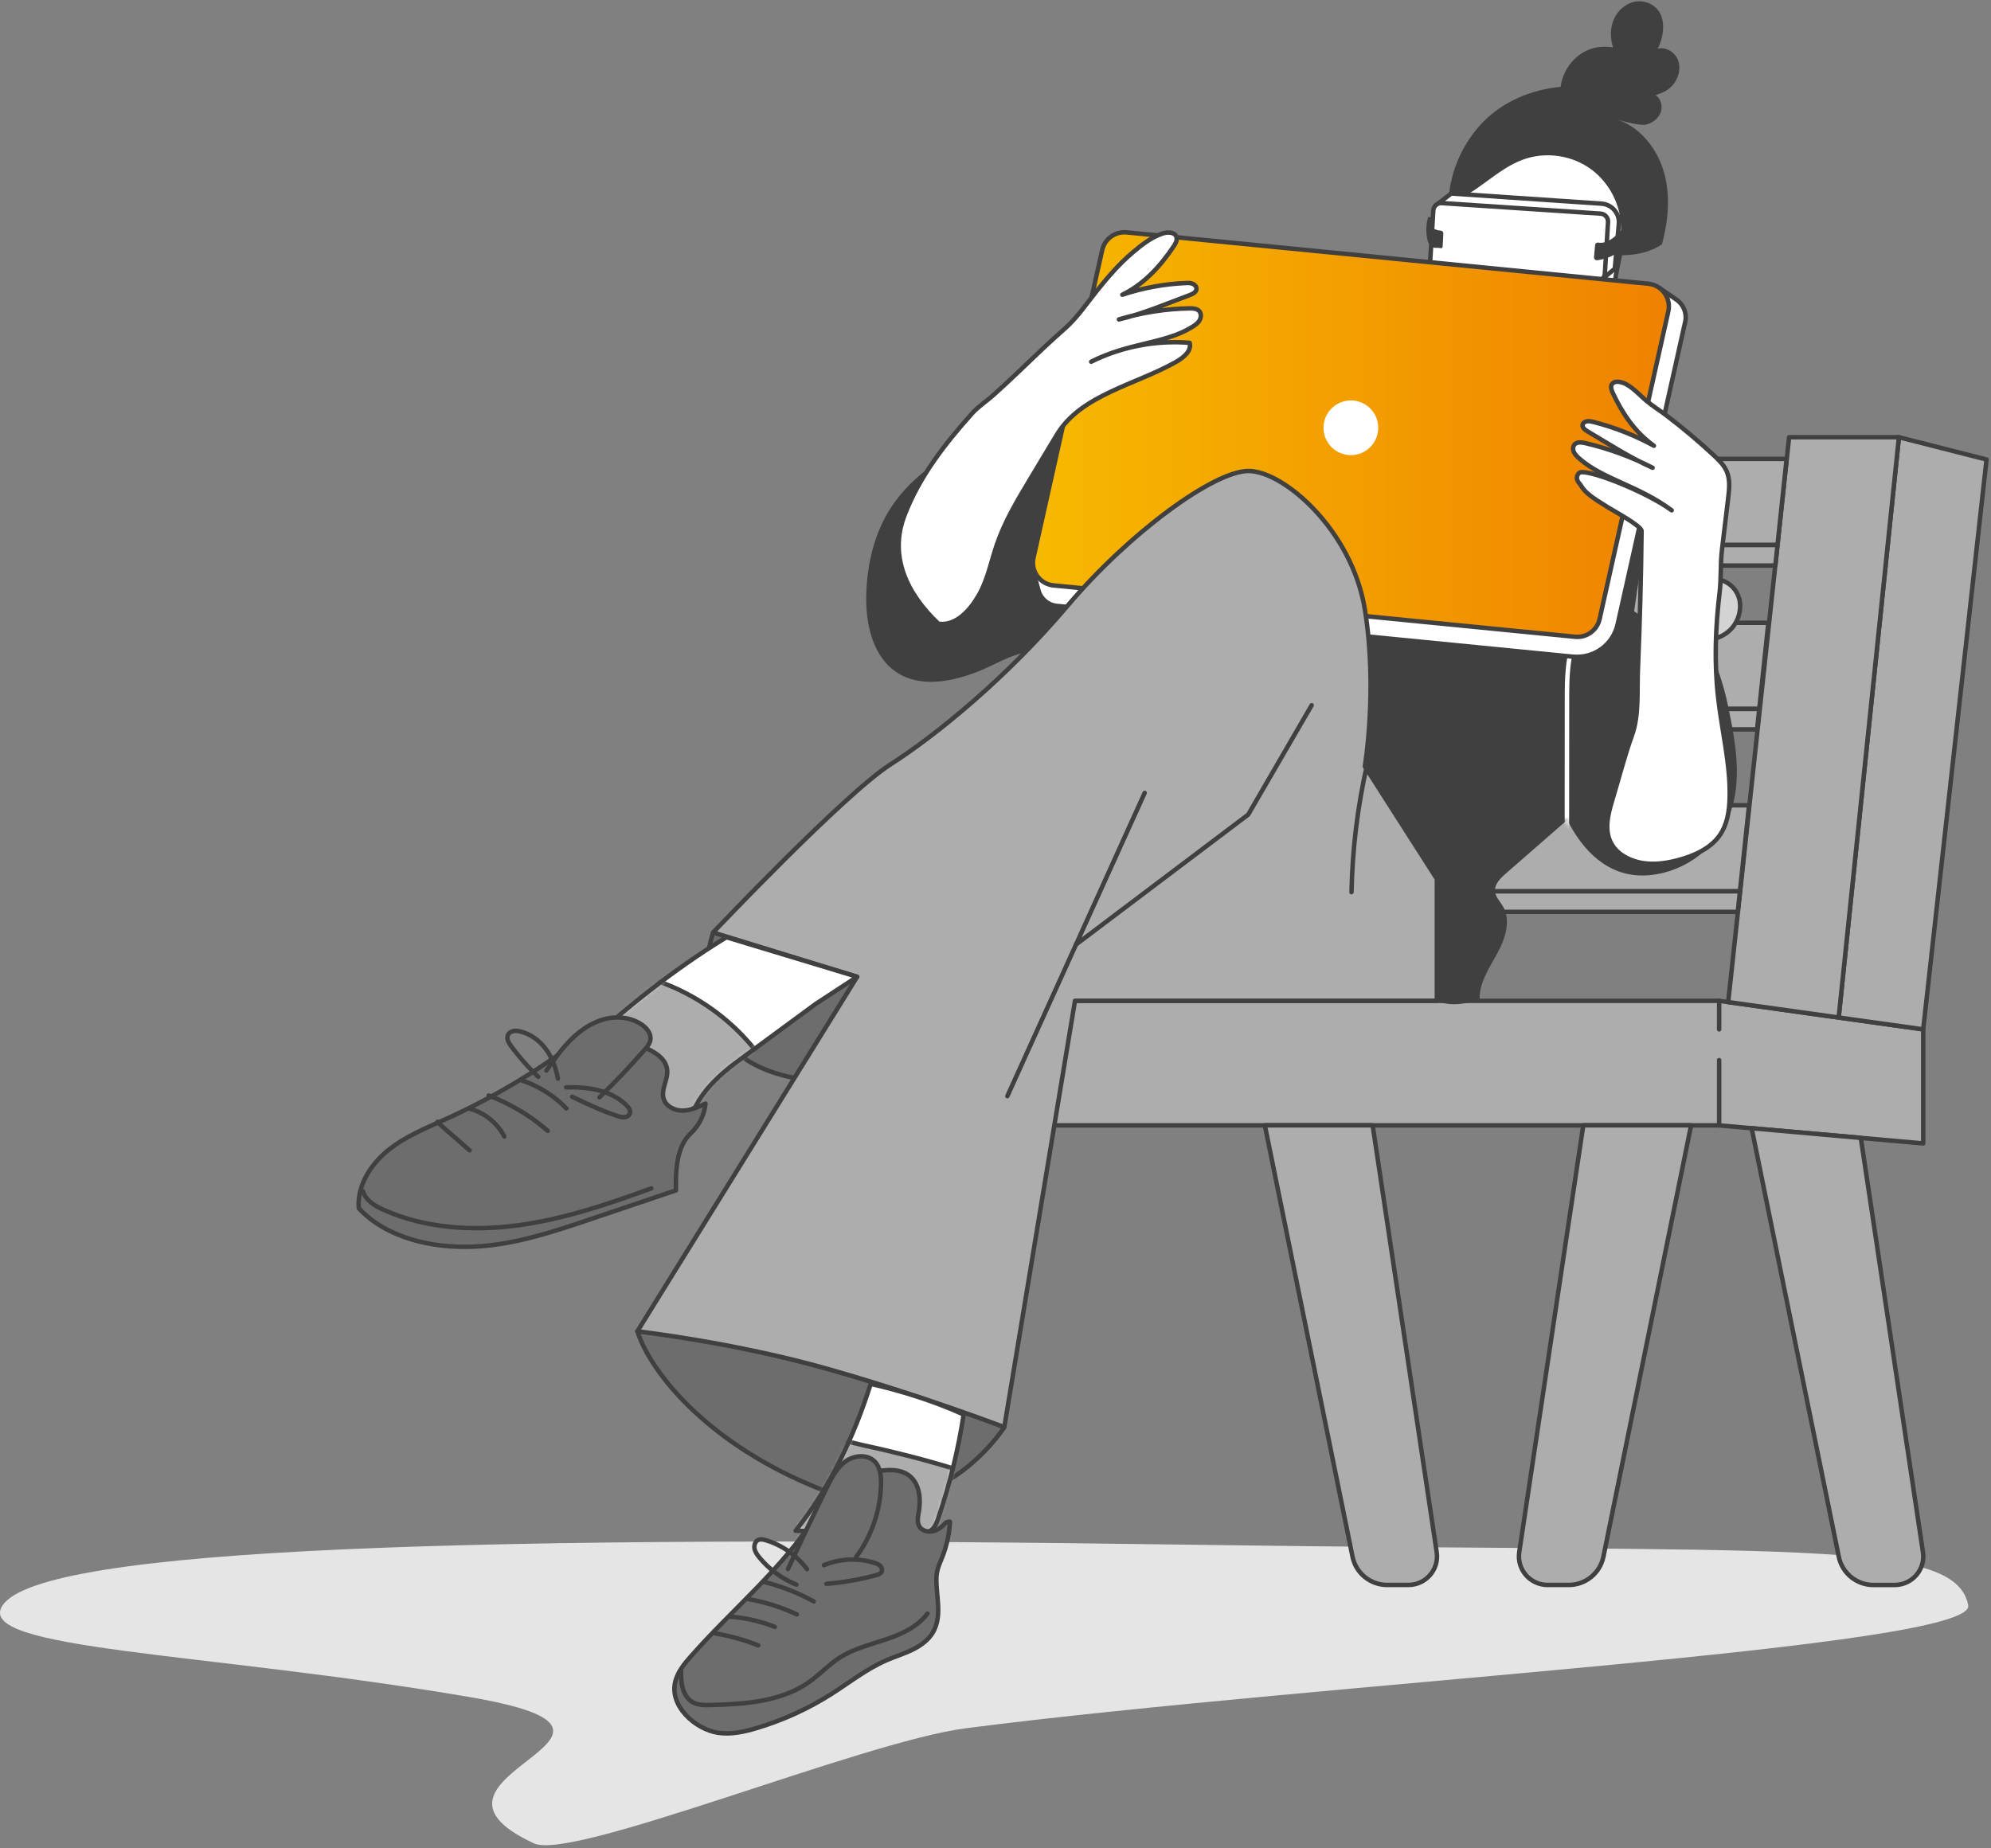 <?xml version="1.0" encoding="UTF-8"?>
<svg xmlns="http://www.w3.org/2000/svg" width="447" height="415" viewBox="0 0 447 415" fill="none">
  <rect x="0" y="0" width="447" height="415" fill="#808080" stroke="none"/>
  <path d="M269.894 346.922C400.924 348.817 438.948 345.202 441.886 360.486C443.721 370.029 296.031 377.903 216.835 388.103C193.678 391.085 128.554 417.984 119.881 413.957C86.975 398.68 155.137 389.562 105.19 381.052C46.008 370.967 -6.198 370.539 0.597 360.485C9.403 347.457 106.107 344.553 269.894 346.922Z" fill="#E5E5E5"></path>
  <path d="M385.964 224.75H184.564V252.719H385.964L431.783 256.77V231.16L385.964 224.75Z" fill="#ADADAD" stroke="#404040" stroke-linecap="round" stroke-linejoin="round"></path>
  <path d="M385.963 252.717V238.062" stroke="#404040" stroke-linecap="round" stroke-linejoin="round"></path>
  <path d="M385.963 224.75V231.16" stroke="#404040" stroke-linecap="round" stroke-linejoin="round"></path>
  <path d="M283.97 252.713L303.656 349.58C304.407 353.27 307.65 355.923 311.425 355.923H316.199C320.127 355.923 323.132 352.433 322.552 348.553L308.173 252.703H283.97V252.713Z" fill="#ADADAD" stroke="#404040" stroke-linecap="round" stroke-linejoin="round"></path>
  <path d="M393.268 253.369L412.829 349.59C413.581 353.28 416.824 355.933 420.599 355.933H425.373C429.3 355.933 432.306 352.443 431.725 348.563L417.774 255.528L393.277 253.359L393.268 253.369Z" fill="#ADADAD" stroke="#404040" stroke-linecap="round" stroke-linejoin="round"></path>
  <path d="M224.315 252.713L204.63 349.58C203.878 353.27 200.635 355.923 196.86 355.923H192.086C188.159 355.923 185.153 352.433 185.733 348.553L200.112 252.703H224.315V252.713Z" fill="#ADADAD" stroke="#404040" stroke-linecap="round" stroke-linejoin="round"></path>
  <path d="M379.668 252.713L359.983 349.58C359.231 353.27 355.988 355.923 352.213 355.923H347.439C343.512 355.923 340.506 352.433 341.087 348.553L355.465 252.703H379.668V252.713Z" fill="#ADADAD" stroke="#404040" stroke-linecap="round" stroke-linejoin="round"></path>
  <path d="M446 103.19L426.324 98.188L412.801 228.501L431.783 231.154L446 103.19Z" fill="#ADADAD" stroke="#404040" stroke-linecap="round" stroke-linejoin="round"></path>
  <path d="M426.324 98.188H401.674L387.999 225.03L412.801 228.501L426.324 98.188Z" fill="#ADADAD" stroke="#404040" stroke-linecap="round" stroke-linejoin="round"></path>
  <path d="M397.015 139.859H325.719V159.193H394.97L397.015 139.859Z" fill="#ADADAD" stroke="#404040" stroke-linecap="round" stroke-linejoin="round"></path>
  <path d="M394.485 163.796H328.392L325.719 159.203H394.97L394.485 163.796Z" fill="#ADADAD" stroke="#404040" stroke-linecap="round" stroke-linejoin="round"></path>
  <path d="M401.115 103.047H329.81V122.38H399.07L401.115 103.047Z" fill="#ADADAD" stroke="#404040" stroke-linecap="round" stroke-linejoin="round"></path>
  <path d="M398.585 126.993H332.482L329.81 122.391H399.07L398.585 126.993Z" fill="#ADADAD" stroke="#404040" stroke-linecap="round" stroke-linejoin="round"></path>
  <path d="M392.678 180.836H321.383V200.169H390.634L392.678 180.836Z" fill="#ADADAD" stroke="#404040" stroke-linecap="round" stroke-linejoin="round"></path>
  <path d="M390.149 204.767H324.055L321.383 200.164H390.634L390.149 204.767Z" fill="#ADADAD" stroke="#404040" stroke-linecap="round" stroke-linejoin="round"></path>
  <path d="M373.145 54.824C374.534 49.594 375.066 44.002 373.611 38.79C372.156 33.579 368.495 28.805 363.407 26.951C364.796 27.34 368.333 28.339 369.722 27.94C371.11 27.54 372.366 26.561 372.851 25.201C373.336 23.841 372.898 22.148 371.69 21.368C373.459 20.788 374.819 20.17 375.903 18.658C376.987 17.146 377.396 15.082 376.673 13.37C375.951 11.659 373.973 10.479 372.166 10.927C373.393 8.663 373.878 5.42 372.765 3.1C371.823 1.131 369.456 0.028 367.297 0.342C365.138 0.656 363.255 2.244 362.361 4.241C361.458 6.238 361.477 8.568 362.152 10.651C359.366 10.194 356.788 10.689 354.525 12.382C352.262 14.074 350.731 16.699 350.379 19.504C343.931 20.104 337.588 22.7 333.052 27.312C328.516 31.934 325.691 38.182 325.225 44.639C325.919 45.542 327.156 47.007 328.297 47.074C329.438 47.14 330.56 46.855 331.663 46.541C338.206 44.687 344.407 41.624 349.865 37.564C349.77 40.806 349.865 44.306 350.607 47.463C351.349 50.621 353.022 53.702 355.761 55.442C358.234 57.011 361.287 57.344 364.216 57.316C367.268 57.287 370.682 56.621 373.145 54.834V54.824Z" fill="#404040"></path>
  <path d="M364.387 50.09C364.035 44.869 361.096 39.886 356.703 37.052C352.309 34.208 346.556 33.581 341.658 35.407C335.762 37.594 331.435 42.91 325.529 45.04C324.303 49.672 323.047 54.75 325.044 59.105C326.376 62.006 329.01 64.165 331.929 65.458C334.849 66.751 338.054 67.236 341.24 67.484C348.315 68.044 355.476 67.465 362.371 65.781C362.466 60.541 364.748 55.33 364.387 50.099V50.09Z" fill="white" stroke="#404040" stroke-linecap="round" stroke-linejoin="round"></path>
  <path d="M276.81 118.047C274.176 129.411 271.532 140.775 268.898 152.14" stroke="#404040" stroke-linecap="round" stroke-linejoin="round"></path>
  <path d="M283.782 117.938C283.211 124.081 283.553 130.3 284.79 136.339" stroke="#404040" stroke-linecap="round" stroke-linejoin="round"></path>
  <path d="M245.827 82.919C239.037 89.319 230.25 93.047 221.891 97.164C213.532 101.282 205.078 106.199 199.999 114.025C196.271 119.769 194.664 126.702 194.484 133.549C194.312 140.159 195.948 147.614 201.549 151.133C206.884 154.48 213.874 153.063 219.723 150.743C223.089 149.402 226.694 147.148 230.231 146.521C234.026 145.845 238.8 146.73 242.604 147.158C251.01 148.109 259.322 150.163 267.044 153.672C278.874 159.055 289.288 168.013 295.146 179.605C297.932 185.131 299.682 191.179 302.982 196.419C307.318 203.323 314.222 208.62 317.237 216.19C318.331 218.929 318.987 222.077 321.288 223.921C324.236 226.299 328.525 225.538 332.206 224.644C331.987 220.878 334.279 217.502 336.095 214.202C337.921 210.902 339.319 206.737 337.407 203.494C336.77 202.41 335.772 201.459 335.648 200.204C335.486 198.587 336.818 197.256 338.045 196.191C342.657 192.168 347.26 188.145 351.872 184.123C355.429 191.246 361.106 196.78 369.066 196.6C377.026 196.419 384.671 191.312 387.886 184.028C391.433 176.001 389.693 166.748 387.886 158.161C385.689 147.69 381.001 140.159 376.702 130.363C372.185 120.074 370.207 108.69 370.977 97.478C371.158 94.835 371.253 91.649 369.075 90.137C367.887 89.309 366.336 89.271 364.881 89.271C357.53 89.281 350.17 89.623 342.857 88.891C335.544 88.159 328.202 86.276 322.087 82.205C318.112 79.562 313.005 79.647 308.269 80.237C297.219 81.616 286.083 79.305 274.985 78.354C263.887 77.403 253.93 75.254 245.827 82.9V82.919Z" fill="#404040"></path>
  <mask id="mask0_513_101886" style="mask-type:luminance" maskUnits="userSpaceOnUse" x="194" y="77" width="196" height="149">
    <path d="M245.827 82.919C239.037 89.319 230.25 93.047 221.891 97.164C213.532 101.282 205.078 106.199 199.999 114.025C196.271 119.769 194.664 126.702 194.484 133.549C194.312 140.159 195.948 147.614 201.549 151.133C206.884 154.48 213.874 153.063 219.723 150.743C223.089 149.402 226.694 147.148 230.231 146.521C234.026 145.845 238.8 146.73 242.604 147.158C251.01 148.109 259.322 150.163 267.044 153.672C278.874 159.055 289.288 168.013 295.146 179.605C297.932 185.131 299.682 191.179 302.982 196.419C307.318 203.323 314.222 208.62 317.237 216.19C318.331 218.929 318.987 222.077 321.288 223.921C324.236 226.299 328.525 225.538 332.206 224.644C331.987 220.878 334.279 217.502 336.095 214.202C337.921 210.902 339.319 206.737 337.407 203.494C336.77 202.41 335.772 201.459 335.648 200.204C335.486 198.587 336.818 197.256 338.045 196.191C342.657 192.168 347.26 188.145 351.872 184.123C355.429 191.246 361.106 196.78 369.066 196.6C377.026 196.419 384.671 191.312 387.886 184.028C391.433 176.001 389.693 166.748 387.886 158.161C385.689 147.69 381.001 140.159 376.702 130.363C372.185 120.074 370.207 108.69 370.977 97.478C371.158 94.835 371.253 91.649 369.075 90.137C367.887 89.309 366.336 89.271 364.881 89.271C357.53 89.281 350.17 89.623 342.857 88.891C335.544 88.159 328.202 86.276 322.087 82.205C318.112 79.562 313.005 79.647 308.269 80.237C297.219 81.616 286.083 79.305 274.985 78.354C263.887 77.403 253.93 75.254 245.827 82.9V82.919Z" fill="white"></path>
  </mask>
  <g mask="url(#mask0_513_101886)">
    <path d="M351.785 187.088C351.785 177.084 351.804 167.089 351.804 157.084C351.804 152.253 351.842 147.261 353.849 142.867" stroke="white" stroke-linecap="round" stroke-linejoin="round"></path>
  </g>
  <path d="M375.58 131.558C373.478 131.32 371.481 130.198 370.187 128.524C369.883 128.134 369.617 127.716 369.217 127.43C368.818 127.145 368.257 127.022 367.848 127.288C367.344 130.683 366.84 134.068 366.336 137.463C368.761 139.365 371.69 140.668 374.752 141.068C375.209 137.872 375.304 134.782 375.58 131.567V131.558Z" fill="#ADADAD" stroke="#404040" stroke-linecap="round" stroke-linejoin="round"></path>
  <path d="M374.619 141.113C376.235 141.808 378.004 142.141 379.763 142.074C379.802 138.66 380.191 135.312 381.257 132.06C379.45 131.86 377.652 131.661 375.845 131.461C375.398 134.571 375.056 138.004 374.619 141.104V141.113Z" fill="#ADADAD" stroke="#404040" stroke-linecap="round" stroke-linejoin="round"></path>
  <path d="M390.491 134.542C389.607 130.805 385.014 128.589 381.885 131.242C381.2 131.822 380.801 132.792 380.411 133.591C379.659 135.094 379.251 136.748 378.918 138.393C378.661 139.639 378.461 141.037 379.146 142.112C379.802 143.148 381.105 143.586 382.322 143.671C384.69 143.843 387.134 142.92 388.732 141.161C390.33 139.401 391.043 136.853 390.501 134.542H390.491Z" fill="#D3D3D3" stroke="#404040" stroke-linecap="round" stroke-linejoin="round"></path>
  <path d="M241.347 224.741L243.743 210.477" stroke="#404040" stroke-linecap="round" stroke-linejoin="round"></path>
  <path d="M192.439 219.344L247.377 187.914" stroke="#404040" stroke-linecap="round" stroke-linejoin="round"></path>
  <path d="M359.727 62.654L362.542 60.343L363.446 50.272C363.655 47.942 361.905 45.897 359.575 45.736L325.815 43.453L322.23 46.221L358.577 49.872L359.727 62.644V62.654Z" fill="white" stroke="#404040" stroke-linecap="round" stroke-linejoin="round"></path>
  <path d="M358.414 63.113L322.733 60.745C321.763 60.679 321.021 59.842 321.078 58.862L321.792 47.27C321.849 46.29 322.695 45.539 323.684 45.606L359.365 47.974C360.335 48.04 361.077 48.877 361.02 49.857L360.306 61.449C360.249 62.429 359.403 63.18 358.414 63.113Z" fill="white" stroke="#404040" stroke-linecap="round" stroke-linejoin="round"></path>
  <path d="M367.695 50.96C366.45 54.992 362.75 57.893 358.585 58.445C358.195 58.492 357.843 58.159 357.872 57.769C357.929 56.875 358.043 55.962 358.109 55.069C358.138 54.669 358.49 54.412 358.88 54.489C359.831 54.669 360.905 54.26 361.752 53.699C363.758 52.368 365.109 50.276 366.412 48.25C366.754 49.258 367.363 49.962 367.705 50.96H367.695Z" fill="#404040"></path>
  <path d="M323.979 52.163C323.979 52.163 323.96 52.106 323.95 52.087C323.77 51.697 323.209 51.802 322.847 51.716C322.229 51.554 321.421 51.221 321.326 50.499C321.25 49.966 321.43 49.386 321.668 48.92C321.316 48.873 320.993 48.749 320.651 48.711C320.147 50.347 320.08 52.106 320.46 53.77C320.612 54.445 320.936 55.292 321.659 55.548C321.858 55.625 322.067 55.644 322.277 55.653C322.6 55.672 322.961 55.634 323.275 55.691C323.475 55.729 323.656 55.843 323.808 55.606C323.884 55.482 323.893 55.33 323.903 55.187C323.95 54.369 323.988 53.551 324.036 52.734C324.046 52.543 324.055 52.353 323.998 52.172L323.979 52.163Z" fill="#404040"></path>
  <path d="M353.127 147.474L237.268 136.062C235.3 135.872 233.654 134.474 233.141 132.562L231.914 127.988L315.715 121.93L372.641 64.719L376.397 67.305C377.995 68.409 378.765 70.368 378.347 72.26L363.179 140.199C362.152 144.811 357.844 147.93 353.136 147.464L353.127 147.474Z" fill="white" stroke="#404040" stroke-linecap="round" stroke-linejoin="round"></path>
  <path d="M353.64 142.999L236.516 131.464C233.464 131.16 231.362 128.259 232.028 125.263L247.453 56.155C248.014 53.635 250.372 51.933 252.94 52.18L370.064 63.715C373.116 64.02 375.218 66.92 374.552 69.916L359.127 139.024C358.566 141.544 356.208 143.247 353.64 142.999Z" fill="url(#paint0_linear_513_101886)" stroke="#404040" stroke-linecap="round" stroke-linejoin="round"></path>
  <path d="M303.284 102.209C306.677 102.209 309.428 99.458 309.428 96.065C309.428 92.672 306.677 89.922 303.284 89.922C299.892 89.922 297.141 92.672 297.141 96.065C297.141 99.458 299.892 102.209 303.284 102.209Z" fill="white"></path>
  <path d="M237.068 75.572C234.12 78.245 231.267 81.022 228.386 83.76C226.617 85.434 224.839 87.098 223.022 88.725C221.425 90.151 219.656 91.273 218.229 92.861C212.057 99.746 206.294 107.202 203.023 115.847C199.571 124.957 203.603 133.392 210.697 140.078C214.673 140.591 217.792 137.092 219.789 133.611C221.776 130.13 222.518 126.089 223.812 122.294C225.628 116.997 228.538 112.157 231.429 107.354C234.967 101.487 233.768 103.427 237.306 97.569C242.689 88.648 254.975 86.413 264.029 81.269C265.674 80.327 267.585 78.825 267.091 76.989C259.521 76.362 251.78 77.845 244.98 81.231C253.387 76.923 261.518 77.227 267.595 73.461C268.232 73.071 268.869 72.643 269.269 72.006C269.668 71.369 269.754 70.494 269.288 69.914C268.784 69.286 267.861 69.239 267.053 69.248C261.689 69.343 256.345 70.18 251.209 71.73C256.63 70.466 261.889 68.202 267.11 66.262C267.795 66.005 268.593 65.596 268.622 64.874C268.641 64.37 268.242 63.923 267.766 63.723C267.291 63.523 266.768 63.542 266.264 63.561C261.404 63.761 256.583 64.655 251.97 66.186C256.801 63.856 260.548 59.738 263.534 55.278C263.953 54.66 264.362 53.899 264.114 53.196C263.724 52.073 262.127 52.064 261.005 52.444C258.475 53.291 256.326 54.974 254.3 56.695C251.314 59.225 248.756 62.192 246.312 65.235C243.991 68.117 241.833 71.369 239.065 73.794C238.4 74.384 237.734 74.973 237.078 75.572H237.068Z" fill="white" stroke="#404040" stroke-linecap="round" stroke-linejoin="round"></path>
  <path d="M356.436 110.816C355.809 110.246 355.257 109.599 354.82 108.848C354.667 108.581 353.317 107.497 354.515 106.223C355.714 104.949 369.313 110.227 375.313 114.601C367.905 109.085 359.917 107.621 354.686 103.066C354.144 102.59 353.593 102.086 353.327 101.449C353.06 100.812 353.136 100.032 353.707 99.633C354.316 99.195 355.229 99.347 356.008 99.528C361.229 100.755 366.298 102.609 371.024 105.044C365.965 102.799 361.258 99.718 356.522 96.932C355.904 96.57 355.2 96.047 355.305 95.41C355.381 94.963 355.856 94.668 356.351 94.602C356.845 94.535 357.359 94.659 357.844 94.783C362.551 95.99 367.097 97.788 371.319 100.099C367.04 97.055 364.149 92.7 362.076 88.202C361.79 87.574 361.524 86.832 361.904 86.271C362.494 85.387 364.054 85.72 365.081 86.281C366.85 87.26 368.01 88.62 369.484 89.885C370.92 91.121 372.641 92.167 374.182 93.337C377.862 96.133 381.381 99.1 384.728 102.219C385.803 103.227 386.887 104.273 387.515 105.529C388.485 107.478 388.256 109.666 388.009 111.739C387.543 115.638 387.068 119.537 386.602 123.436C386.212 126.688 386.459 129.855 386.069 133.069C385.128 140.905 384.842 148.865 385.755 156.806C386.611 164.262 388.513 171.698 388.323 179.145C388.247 182.159 387.79 185.25 385.993 187.723C383.92 190.566 380.325 192.221 376.654 193.181C374.125 193.847 371.433 194.227 368.78 193.809C366.127 193.39 363.512 192.078 362.095 189.986C359.993 186.886 360.953 183.034 361.981 179.658C363.455 174.818 364.691 169.854 366.412 165.089C368.01 160.648 367.525 155.237 367.725 150.491C368.162 140.088 368.438 129.665 368.552 119.242C368.561 118.101 361.981 114.563 360.877 113.85C359.346 112.851 357.739 111.976 356.436 110.788V110.816Z" fill="white" stroke="#404040" stroke-linecap="round" stroke-linejoin="round"></path>
  <path d="M225.475 320.49C225.475 320.49 210.259 344.607 184.659 334.593C159.058 324.569 146.068 308.241 143.101 298.969C143.101 298.969 161.949 300.681 186.142 307.499C210.335 314.318 225.475 320.49 225.475 320.49Z" fill="#6D6D6D" stroke="#404040" stroke-linecap="round" stroke-linejoin="round"></path>
  <path d="M226.16 246.151C226.16 246.151 209.812 246.094 181.653 242.604C153.495 239.114 157.86 216.404 160.114 209.396C160.114 209.396 163.899 207.313 192.447 219.343C222.27 231.905 226.169 246.151 226.169 246.151H226.16Z" fill="#6D6D6D" stroke="#404040" stroke-linecap="round" stroke-linejoin="round"></path>
  <path d="M143.091 298.968L192.438 219.352L160.104 209.404C160.104 209.404 189.538 178.316 199.894 171.679C210.26 165.05 226.008 152.193 239.683 136.026C253.358 119.859 272.426 105.766 280.309 105.766C288.193 105.766 303.523 119.032 306.423 136.853C309.324 154.675 306.423 172.087 306.423 172.087L322.59 197.374V224.734H241.347L225.475 320.489C225.475 320.489 207.216 313.509 186.142 307.498C165.069 301.488 143.101 298.968 143.101 298.968H143.091Z" fill="#ADADAD" stroke="#404040" stroke-linecap="round" stroke-linejoin="round"></path>
  <path d="M226.16 246.153L256.991 178.062" stroke="#404040" stroke-linecap="round" stroke-linejoin="round"></path>
  <path d="M241.576 212.106L280.234 182.929L294.48 158.375" stroke="#404040" stroke-linecap="round" stroke-linejoin="round"></path>
  <path d="M306.937 171.648C304.797 181.063 303.618 190.687 303.428 200.34" stroke="#404040" stroke-linecap="round" stroke-linejoin="round"></path>
  <path d="M183.156 225.428C177.26 229.764 171.364 234.091 165.468 238.428C161.797 241.129 158.05 244.571 156.053 248.67C154.332 249.336 154.75 252.845 153.058 253.577C152.04 254.024 150.918 253.282 150.052 252.588C143.31 247.158 136.682 241.595 130.177 235.889C140.105 226.54 151.45 217.582 163.09 210.469L192.447 219.351L183.166 225.418L183.156 225.428Z" fill="white"></path>
  <mask id="mask1_513_101886" style="mask-type:luminance" maskUnits="userSpaceOnUse" x="130" y="210" width="63" height="44">
    <path d="M183.156 225.428C177.26 229.764 171.364 234.091 165.468 238.428C161.797 241.129 158.05 244.571 156.053 248.67C154.332 249.336 154.75 252.845 153.058 253.577C152.04 254.024 150.918 253.282 150.052 252.588C143.31 247.158 136.682 241.595 130.177 235.889C140.105 226.54 151.45 217.582 163.09 210.469L192.447 219.351L183.166 225.418L183.156 225.428Z" fill="white"></path>
  </mask>
  <g mask="url(#mask1_513_101886)">
    <path d="M142.208 218.797C154.589 221.441 165.773 229.267 172.506 239.985C165.469 246.062 159.544 254.421 155.75 262.913C148.998 259.918 143.558 254.155 138.394 248.867C133.81 244.169 129.217 239.471 124.633 234.773C131.414 231.397 137.852 224.988 142.208 218.797Z" fill="#ADADAD" stroke="#404040" stroke-linecap="round" stroke-linejoin="round"></path>
  </g>
  <path d="M183.156 225.428C177.26 229.764 171.364 234.091 165.468 238.428C161.797 241.129 158.05 244.571 156.053 248.67C154.332 249.336 154.75 252.845 153.058 253.577C152.04 254.024 150.918 253.282 150.052 252.588C143.31 247.158 136.682 241.595 130.177 235.889C140.105 226.54 151.45 217.582 163.09 210.469L192.447 219.351L183.166 225.418L183.156 225.428Z" stroke="#404040" stroke-linecap="round" stroke-linejoin="round"></path>
  <path d="M155.103 254.483C156.957 252.761 158.156 250.346 158.393 247.826C156.758 248.596 155.065 249.385 153.258 249.404C151.451 249.423 149.502 248.444 148.988 246.713C148.361 244.611 150.015 242.434 149.787 240.246C149.521 237.717 146.944 236.148 144.585 235.187C140.553 233.532 136.293 232.42 131.956 231.906C122.332 239.581 111.576 246.085 100.364 251.183C95.771 253.265 91.007 255.167 87.088 258.344C83.17 261.52 80.156 266.303 80.546 271.334C86.794 278.039 97.017 280.321 106.175 279.96C115.333 279.598 124.158 276.641 132.84 273.702C139.146 271.572 145.451 269.442 151.756 267.311C151.67 262.899 151.87 257.478 155.103 254.483Z" fill="#6D6D6D" stroke="#404040" stroke-linecap="round" stroke-linejoin="round"></path>
  <path d="M127.163 248.917C124.415 246.074 120.962 243.896 117.206 242.641" stroke="#404040" stroke-linecap="round" stroke-linejoin="round"></path>
  <path d="M122.979 253.956C119.08 250.542 114.563 247.842 109.703 246.016" stroke="#404040" stroke-linecap="round" stroke-linejoin="round"></path>
  <path d="M113.212 255.202C111.652 252.178 108.77 249.858 105.48 248.992" stroke="#404040" stroke-linecap="round" stroke-linejoin="round"></path>
  <path d="M105.432 258.324C103.72 256.831 102.008 255.347 100.296 253.854C99.583 253.236 98.87 252.618 98.242 251.914" stroke="#404040" stroke-linecap="round" stroke-linejoin="round"></path>
  <path d="M81.497 267.535C82.115 269.608 84.207 270.844 86.195 271.719C95.619 275.894 106.308 276.531 116.512 275.133C126.716 273.735 136.549 270.397 146.23 266.859" stroke="#404040" stroke-linecap="round" stroke-linejoin="round"></path>
  <path d="M134.59 246.418C138.109 243.014 141.475 239.457 144.699 235.777C145.298 235.092 145.916 234.35 146.031 233.447C146.202 232.125 145.241 230.917 144.157 230.147C141.742 228.435 138.518 228.112 135.665 228.873C132.812 229.633 130.282 231.374 128.19 233.456C126.098 235.539 124.377 237.973 122.674 240.389" fill="#6D6D6D"></path>
  <path d="M134.59 246.418C138.109 243.014 141.475 239.457 144.699 235.777C145.298 235.092 145.916 234.35 146.031 233.447C146.202 232.125 145.241 230.917 144.157 230.147C141.742 228.435 138.518 228.112 135.665 228.873C132.812 229.633 130.282 231.374 128.19 233.456C126.098 235.539 124.377 237.973 122.674 240.389" stroke="#404040" stroke-linecap="round" stroke-linejoin="round"></path>
  <path d="M125.252 242.214C124.824 239.856 123.987 237.536 122.56 235.605C121.134 233.675 119.089 232.153 116.75 231.62C116.246 231.506 115.732 231.44 115.228 231.544C114.724 231.649 114.249 231.953 114.03 232.419C113.659 233.228 114.182 234.15 114.715 234.863C116.541 237.364 118.595 239.694 120.849 241.815" stroke="#404040" stroke-linecap="round" stroke-linejoin="round"></path>
  <path d="M127.096 244.163C129.512 244.125 131.956 244.239 134.305 244.829C136.654 245.418 138.917 246.502 140.638 248.195C141.142 248.69 141.627 249.374 141.409 250.04C141.237 250.534 140.705 250.839 140.182 250.886C139.659 250.934 139.136 250.782 138.641 250.62C135.123 249.479 131.775 247.872 128.437 246.284" stroke="#404040" stroke-linecap="round" stroke-linejoin="round"></path>
  <path d="M216.346 317.66C215.138 325.534 213.236 333.314 210.678 340.855C210.336 341.863 209.946 342.909 209.118 343.575C208.11 344.383 206.703 344.421 205.4 344.402C202.509 344.373 199.618 344.297 196.736 344.221C190.698 344.069 184.659 343.917 178.62 343.755C186.38 333.97 191.706 322.672 195.481 310.766C202.49 312.373 209.803 314.674 216.346 317.651V317.66Z" fill="white"></path>
  <mask id="mask2_513_101886" style="mask-type:luminance" maskUnits="userSpaceOnUse" x="178" y="310" width="39" height="35">
    <path d="M216.346 317.66C215.138 325.534 213.236 333.314 210.678 340.855C210.336 341.863 209.946 342.909 209.118 343.575C208.11 344.383 206.703 344.421 205.4 344.402C202.509 344.373 199.618 344.297 196.736 344.221C190.698 344.069 184.659 343.917 178.62 343.755C186.38 333.97 191.706 322.672 195.481 310.766C202.49 312.373 209.803 314.674 216.346 317.651V317.66Z" fill="white"></path>
  </mask>
  <g mask="url(#mask2_513_101886)">
    <path d="M184.63 322.796C179.581 331.44 174.036 339.809 168.055 347.835C180.18 352.638 193.094 355.472 206.123 356.185C207.102 356.242 208.167 356.252 208.938 355.653C209.48 355.234 209.774 354.578 210.05 353.96C212.475 348.473 214.9 342.976 217.325 337.489C217.81 336.376 218.314 335.244 218.381 334.027C218.552 330.813 215.927 330.347 213.464 329.595C210.269 328.625 207.055 327.732 203.812 326.904C200.578 326.077 197.326 325.307 194.064 324.612C193.123 324.413 184.935 322.292 184.64 322.796H184.63Z" fill="#ADADAD" stroke="#404040" stroke-linecap="round" stroke-linejoin="round"></path>
  </g>
  <path d="M216.346 317.66C215.138 325.534 213.236 333.314 210.678 340.855C210.336 341.863 209.946 342.909 209.118 343.575C208.11 344.383 206.703 344.421 205.4 344.402C202.509 344.373 199.618 344.297 196.736 344.221C190.698 344.069 184.659 343.917 178.62 343.755C186.38 333.97 191.706 322.672 195.481 310.766C202.49 312.373 209.803 314.674 216.346 317.651V317.66Z" stroke="#404040" stroke-linecap="round" stroke-linejoin="round"></path>
  <path d="M209.87 343.728C208.643 344.156 207.074 343.89 206.408 342.787C205.828 341.826 206.094 340.599 206.284 339.487C206.779 336.596 206.465 333.201 204.154 331.394C202.081 329.777 199.152 330.005 196.556 330.452C194.093 330.88 190.346 331.08 188.463 332.754C186.39 334.608 185.068 337.461 183.613 339.791C176.005 351.954 164.612 361.179 155.131 371.934C153.676 373.58 152.23 375.339 151.65 377.46C150.119 383.08 156.139 388.348 161.189 389.119C164.127 389.566 167.113 388.9 169.957 388.044C175.815 386.285 181.435 383.727 186.599 380.446C190.717 377.831 194.587 374.749 199.076 372.809C200.997 371.982 203.023 371.373 204.906 370.441C206.789 369.509 208.567 368.207 209.565 366.371C211.61 362.624 210.069 358.155 210.241 354.141C210.336 352.03 211.325 350.461 211.981 348.493C212.685 346.4 213.189 343.956 213.274 341.75C212.542 341.636 212.219 342.007 211.791 342.482C211.277 343.043 210.611 343.471 209.889 343.728H209.87Z" fill="#6D6D6D" stroke="#404040" stroke-linecap="round" stroke-linejoin="round"></path>
  <path d="M192.21 349.638C195.729 344.911 197.716 339.063 197.802 333.167C197.83 331.388 197.621 329.448 196.375 328.193C194.702 326.5 191.744 326.795 189.814 328.193C187.883 329.591 186.751 331.807 185.696 333.937C182.681 340.033 179.8 346.186 176.909 352.338" fill="#6D6D6D"></path>
  <path d="M192.21 349.638C195.729 344.911 197.716 339.063 197.802 333.167C197.83 331.388 197.621 329.448 196.375 328.193C194.702 326.5 191.744 326.795 189.814 328.193C187.883 329.591 186.751 331.807 185.696 333.937C182.681 340.033 179.8 346.186 176.909 352.338" stroke="#404040" stroke-linecap="round" stroke-linejoin="round"></path>
  <path d="M171.421 355.211C175.349 356.19 179.143 357.674 182.691 359.614" stroke="#404040" stroke-linecap="round" stroke-linejoin="round"></path>
  <path d="M167.723 359.055C171.584 359.701 175.35 360.871 178.887 362.535" stroke="#404040" stroke-linecap="round" stroke-linejoin="round"></path>
  <path d="M163.699 363.023C167.208 363.271 170.679 364.05 173.951 365.334" stroke="#404040" stroke-linecap="round" stroke-linejoin="round"></path>
  <path d="M160.562 366.797C163.871 367.358 167.123 368.271 170.243 369.488" stroke="#404040" stroke-linecap="round" stroke-linejoin="round"></path>
  <path d="M184.974 351.479C188.54 350.005 192.62 349.815 196.3 350.956C196.775 351.099 197.26 351.279 197.612 351.631C197.964 351.983 198.145 352.544 197.926 352.982C197.698 353.419 197.175 353.59 196.699 353.724C193.048 354.713 189.31 355.369 185.544 355.673" stroke="#404040" stroke-linecap="round" stroke-linejoin="round"></path>
  <path d="M181.189 352.385C178.878 349.266 175.531 346.927 171.803 345.842C171.346 345.709 170.852 345.595 170.395 345.738C169.644 345.975 169.273 346.879 169.378 347.659C169.482 348.439 169.967 349.114 170.462 349.722C172.668 352.423 175.569 354.553 178.802 355.847" stroke="#404040" stroke-linecap="round" stroke-linejoin="round"></path>
  <path d="M152.897 375.182C152.906 376.504 152.925 377.845 153.277 379.11C153.629 380.374 154.371 381.601 155.512 382.257C156.691 382.933 158.137 382.923 159.497 382.885C167.238 382.695 175.454 382.153 181.75 377.655C184.089 375.981 186.067 373.832 188.483 372.272C191.621 370.256 195.33 369.353 198.868 368.164C202.405 366.975 206 365.339 208.225 362.344" stroke="#404040" stroke-linecap="round" stroke-linejoin="round"></path>
  <defs>
    <linearGradient id="paint0_linear_513_101886" x1="231.904" y1="97.59" x2="374.676" y2="97.59" gradientUnits="userSpaceOnUse">
      <stop stop-color="#F7B900"></stop>
      <stop offset="1" stop-color="#EF8200"></stop>
    </linearGradient>
  </defs>
</svg>
